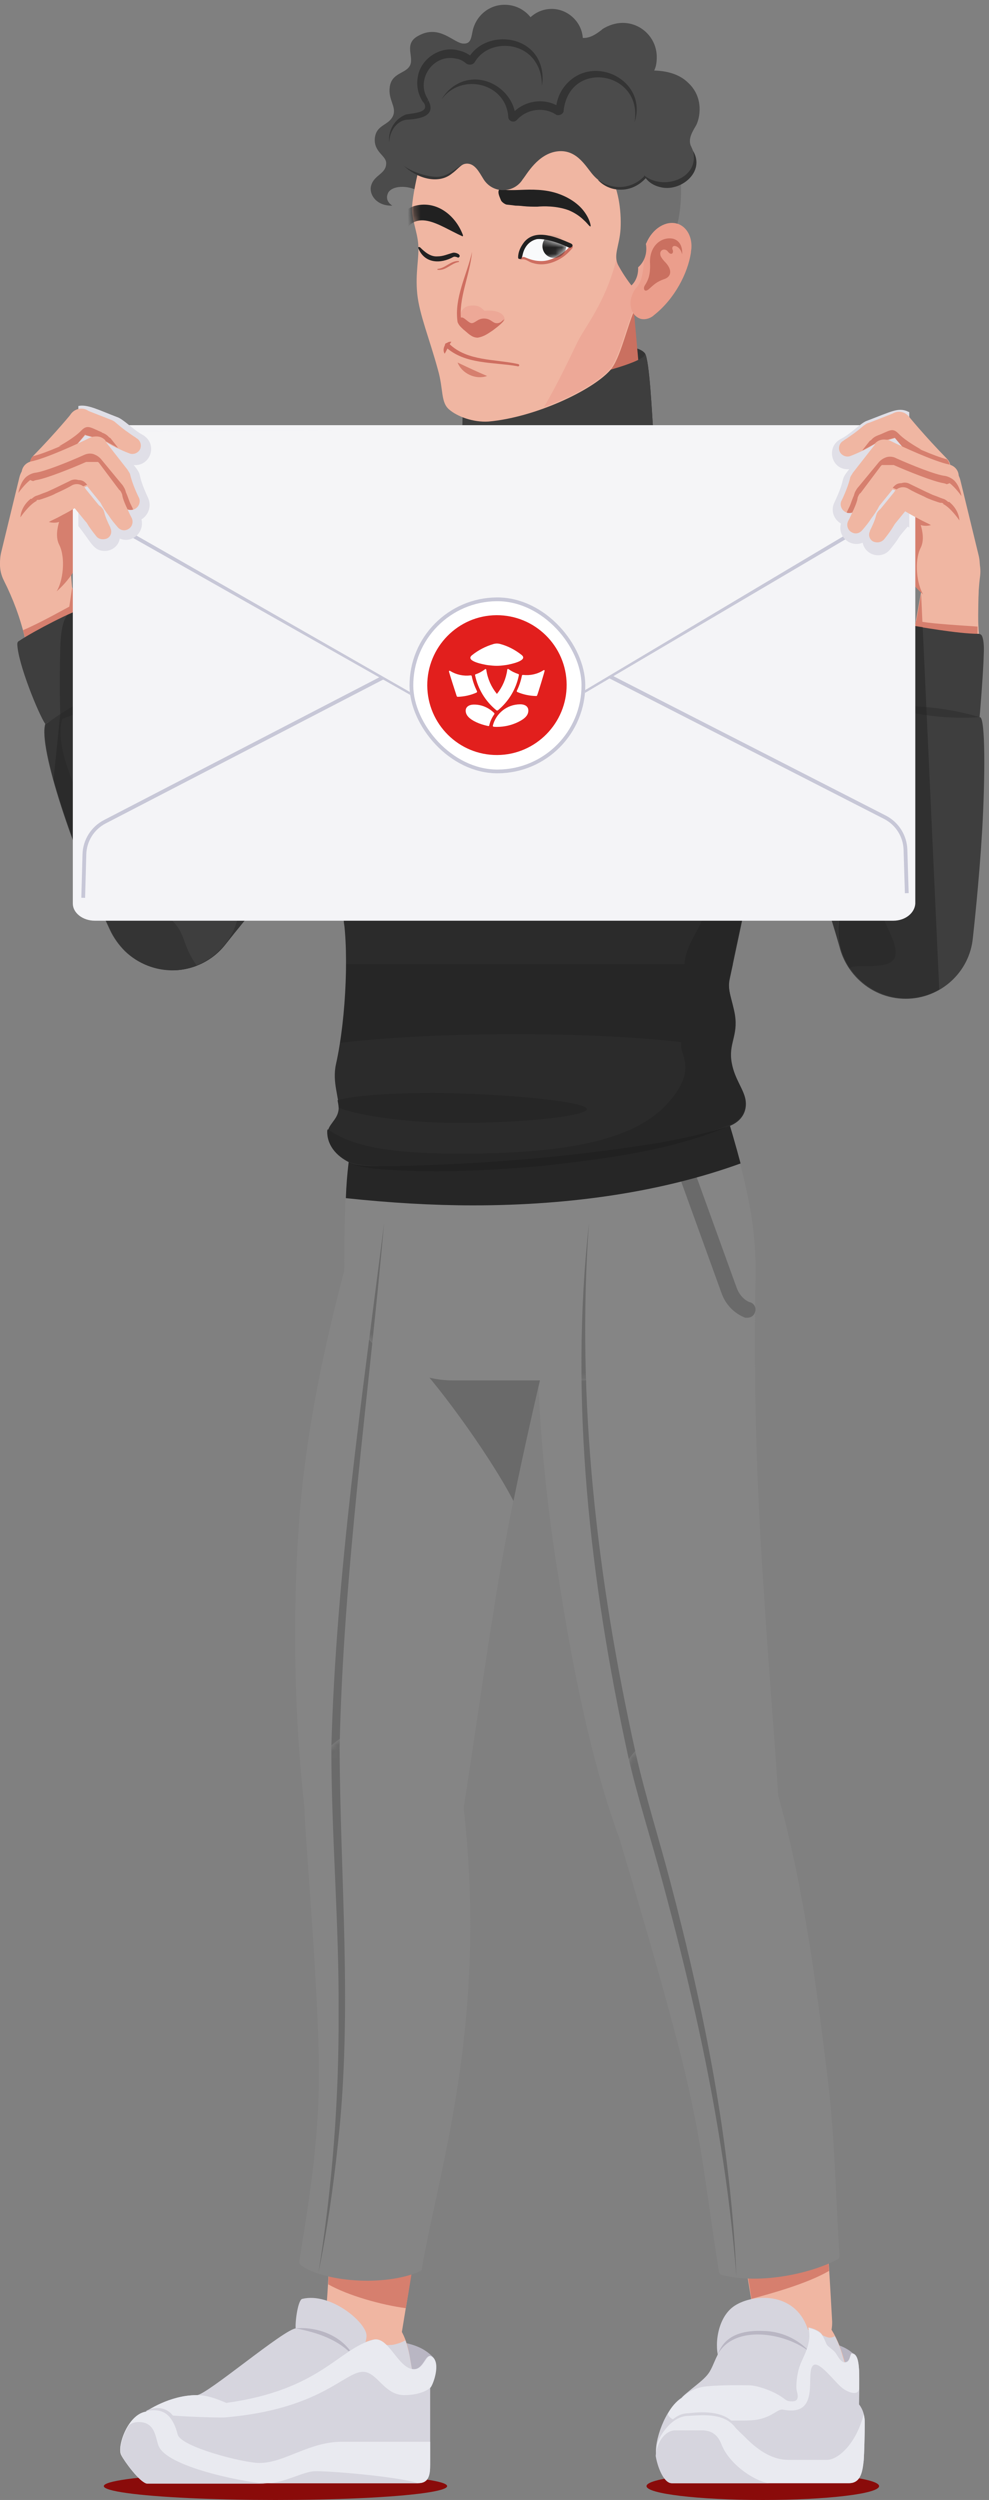 <svg width="154" height="389" viewBox="0 0 154 389" fill="none" xmlns="http://www.w3.org/2000/svg">
<rect x="0" y="0" width="154" height="389" fill="#808080" stroke="none"/>
<ellipse cx="42.895" cy="386.844" rx="26.731" ry="2.156" fill="#8A0B0A"/>
<ellipse cx="118.778" cy="386.844" rx="18.108" ry="2.156" fill="#8A0B0A"/>
<path d="M52.884 372.607C49.984 372.607 47.97 365.115 53.529 364.471C63.599 363.343 66.177 365.518 67.385 366.727C68.513 367.854 67.385 370.916 66.982 371.319C66.982 371.319 65.854 372.527 62.793 372.527C59.732 372.607 55.22 372.607 52.884 372.607Z" fill="#B9B6C3"/>
<path d="M62.471 363.504C64.727 350.051 66.66 336.436 67.949 322.66C69.238 308.884 69.721 294.947 69.56 281.172C69.48 275.774 65.049 271.424 59.651 271.424C54.254 271.504 49.903 275.935 49.903 281.333C49.903 281.655 49.904 281.977 49.984 282.219C51.354 295.431 52.079 308.643 52.159 321.935C52.24 335.228 51.595 348.6 50.628 362.054C50.387 365.357 52.884 368.177 56.187 368.418C59.329 368.66 61.987 366.485 62.471 363.504Z" fill="#F0B6A2"/>
<path d="M49.823 361.571C55.301 356.334 62.471 358.59 63.76 366.485C65.049 373.977 66.982 381.469 59.893 381.469C54.334 381.469 53.69 379.697 46.359 379.697C41.525 379.697 38.706 381.469 36.047 381.469C32.422 381.469 27.508 380.18 28.313 376.636C29.038 373.413 36.692 373.172 44.828 366.243C46.52 364.713 48.212 363.101 49.823 361.571Z" fill="#F0B6A2"/>
<path d="M28.313 376.635C29.038 373.413 36.691 373.171 44.828 366.243C46.036 365.196 47.164 364.149 48.292 363.021C50.145 361.49 54.012 362.537 55.382 363.826C56.59 364.954 59.49 364.954 61.021 364.874C61.746 364.793 62.793 364.39 63.115 364.149C63.357 364.874 63.599 365.679 63.76 366.485C65.049 373.977 66.982 381.469 59.893 381.469C54.334 381.469 53.69 379.697 46.359 379.697C41.525 379.697 38.706 381.469 36.047 381.469C32.422 381.469 27.508 380.18 28.313 376.635Z" fill="#D6D5DE"/>
<path d="M46.036 362.296C45.956 361.007 46.439 357.784 47.084 357.704C51.515 356.656 57.073 361.409 57.073 363.423C57.073 365.437 55.059 366.726 55.059 366.726L46.036 362.296Z" fill="#D6D5DE"/>
<path d="M37.739 374.783C34.597 374.944 30.489 373.897 30.65 372.688C32.18 372.688 44.345 362.296 46.117 362.296C48.534 362.296 53.368 363.746 55.14 366.646C50.548 371.56 41.122 374.702 37.739 374.783Z" fill="#D6D5DE"/>
<path d="M55.059 366.646C53.448 363.505 49.42 361.974 46.037 362.296C49.42 362.941 52.804 364.068 55.059 366.646Z" fill="#B9B6C3"/>
<path d="M65.129 386.383C60.94 386.383 23.802 386.383 22.835 386.383C21.869 386.383 19.371 382.999 18.888 382.033C18.163 380.744 19.935 375.749 22.674 375.266C22.674 375.266 26.299 372.688 30.569 372.688C32.1 372.688 33.469 373.171 35.161 373.896C49.823 371.882 52.643 365.437 58.04 364.068C60.457 363.423 61.907 368.66 64.404 368.66C66.016 368.66 66.257 366.001 67.224 366.726C68.594 367.693 67.385 370.996 66.982 371.479C66.982 371.479 66.982 381.952 66.982 383.483C66.982 385.013 66.821 386.383 65.129 386.383Z" fill="#D6D5DE"/>
<path d="M56.509 369.062C53.609 369.062 49.984 374.863 35.081 376.152C34.194 376.232 24.527 375.991 22.755 375.266C22.755 375.266 26.38 372.688 30.65 372.688C32.18 372.688 33.55 373.171 35.242 373.896C49.904 371.882 52.723 365.437 58.121 364.068C60.537 363.423 61.988 368.66 64.485 368.66C66.096 368.66 66.338 366.001 67.305 366.726C68.674 367.693 67.466 370.996 67.063 371.479C67.063 371.479 65.935 372.688 62.874 372.688C59.732 372.607 58.765 369.062 56.509 369.062Z" fill="#E9EAF0"/>
<path d="M65.129 386.384C60.94 386.384 23.802 386.384 22.835 386.384C21.869 386.384 19.371 383 18.888 382.033C18.163 380.744 19.855 375.75 22.674 375.266C25.494 374.702 26.783 375.186 27.669 378.811C28.152 380.744 37.9 383.242 40.397 383.242C44.345 383.242 48.05 379.939 53.287 379.939C56.67 379.939 60.94 379.939 66.982 379.939C66.982 379.939 66.982 381.953 66.982 383.483C66.982 385.014 66.821 386.384 65.129 386.384Z" fill="#E9EAF0"/>
<path d="M20.096 377.36C20.58 376.957 21.143 376.877 21.627 376.877C24.366 376.877 24.205 379.697 24.769 380.744C26.46 384.127 39.27 386.464 41.767 386.464C32.261 386.464 23.399 386.464 22.916 386.464C22.03 386.464 19.452 383.08 18.968 382.113C18.485 381.227 18.968 379.052 20.096 377.36Z" fill="#D6D5DE"/>
<path d="M65.129 386.383C62.954 386.383 51.917 386.383 41.686 386.383C44.184 386.383 47.325 384.53 49.017 384.53C50.79 384.449 61.343 385.255 65.129 386.383Z" fill="#D6D5DE"/>
<path d="M22.674 375.185C25.655 374.541 26.863 375.991 27.669 378.73C27.669 378.085 27.588 377.521 27.427 376.877C26.783 374.782 24.527 374.138 22.674 375.185Z" fill="#D6D5DE"/>
<path d="M118.621 372.608C115.721 372.608 113.707 365.116 119.266 364.471C129.336 363.344 131.914 365.277 133.122 366.485C134.089 367.372 133.122 370.916 132.719 371.4C132.719 371.4 131.592 372.608 128.53 372.608C125.469 372.608 120.958 372.608 118.621 372.608Z" fill="#B9B6C3"/>
<path d="M129.577 361.249C128.852 347.634 127.805 333.939 126.033 320.244C124.341 306.549 121.763 292.853 118.541 279.4C117.332 274.083 112.015 270.86 106.698 272.069C101.381 273.277 98.159 278.594 99.367 283.911C99.448 284.233 99.528 284.475 99.609 284.797C103.798 297.365 107.423 310.093 110.404 323.063C113.385 336.034 115.64 349.245 117.735 362.538C118.218 365.76 121.28 368.016 124.502 367.533C127.563 366.969 129.658 364.23 129.577 361.249Z" fill="#F0B6A2"/>
<path d="M105.168 376.071C107.021 373.977 113.385 371.157 117.413 363.343C118.621 361.007 120.635 358.912 123.777 358.912C126.758 358.912 129.578 361.087 131.269 366.565C132.075 369.063 132.558 372.124 132.881 374.944C133.283 378.408 131.028 381.55 127 381.55C124.744 381.55 123.616 381.227 122.649 380.986C121.844 380.744 121.038 380.744 120.233 381.066C119.185 381.469 117.896 381.55 116.849 381.55C114.916 381.55 113.385 381.55 110.082 381.55C109.921 381.55 109.438 381.55 109.276 381.55C105.007 381.469 102.751 378.73 105.168 376.071Z" fill="#F0B6A2"/>
<path d="M105.168 376.072C107.021 373.978 113.385 371.158 117.413 363.344C117.574 363.102 117.655 362.86 117.816 362.538C118.863 362.296 120.152 361.894 121.602 361.894C125.872 361.894 128.369 363.746 129.175 363.746C129.497 363.746 129.739 363.666 129.98 363.505C130.464 364.391 130.866 365.358 131.189 366.566C131.994 369.063 132.478 372.125 132.8 374.944C133.203 378.408 130.947 381.55 126.919 381.55C124.663 381.55 123.535 381.228 122.569 380.986C121.763 380.745 120.958 380.745 120.152 381.067C119.105 381.47 117.816 381.55 116.768 381.55C114.835 381.55 113.304 381.55 110.001 381.55C109.84 381.55 109.357 381.55 109.196 381.55C105.007 381.47 102.751 378.731 105.168 376.072Z" fill="#D6D5DE"/>
<path d="M112.015 367.13C111.21 365.438 111.532 360.604 114.432 358.752C117.332 356.899 123.697 356.576 125.711 362.216C126.758 365.116 125.549 367.13 125.549 367.13H112.015Z" fill="#D6D5DE"/>
<path d="M106.134 373.172C107.262 371.803 109.598 370.514 110.485 369.064C111.693 367.13 111.935 363.505 116.849 363.102C121.119 362.699 123.455 363.827 126.113 366.002V371.722C126.113 373.978 124.099 375.75 121.844 375.428L106.134 373.172Z" fill="#D6D5DE"/>
<path d="M126.113 366.002C124.26 363.907 121.521 362.699 118.702 362.699C116.688 362.618 114.271 362.94 112.821 364.552C112.338 365.116 112.015 365.68 111.774 366.324C114.432 361.571 122.488 363.021 126.113 366.002Z" fill="#B9B6C3"/>
<path d="M132.156 386.383C130.544 386.383 105.57 386.383 104.604 386.383C103.637 386.383 102.59 384.45 102.187 382.194C101.784 379.939 103.557 374.783 106.135 373.091C106.135 373.091 107.424 371.48 110.001 371.238C112.66 370.996 115.318 371.077 116.607 371.077C117.896 371.077 120.071 371.883 121.28 372.608C122.488 373.333 122.327 373.574 123.374 373.574C124.422 373.574 124.261 372.688 124.099 372.044C123.858 371.399 124.099 369.144 124.583 367.935C125.066 366.727 126.516 364.552 125.872 362.135C125.872 362.135 127.161 362.377 127.805 363.021C128.288 363.504 128.53 364.39 128.772 364.793C129.094 365.196 129.819 365.599 130.141 366.082C130.464 366.566 130.947 367.532 131.591 367.532C132.478 367.532 132.317 366.002 132.719 366.163C133.525 366.324 133.686 367.452 133.767 368.741C133.847 369.949 133.767 374.138 133.767 374.138C133.767 374.138 134.653 375.105 134.653 376.877C134.653 378.811 134.572 381.711 134.492 382.839C134.25 384.45 134.089 386.383 132.156 386.383Z" fill="#D6D5DE"/>
<path d="M106.134 373.172C106.134 373.172 107.423 371.561 110.001 371.319C112.66 371.077 115.318 371.158 116.607 371.158C117.896 371.158 120.071 371.964 121.28 372.689C122.488 373.414 122.327 373.655 123.374 373.655C124.422 373.655 124.261 372.769 124.099 372.125C123.858 371.48 124.099 369.225 124.583 368.016C124.985 366.808 126.516 364.633 125.872 362.216C125.872 362.216 127.161 362.457 127.805 363.102C128.288 363.585 128.53 364.471 128.772 364.874C129.094 365.277 129.819 365.68 130.141 366.163C130.464 366.647 130.947 367.613 131.591 367.613C132.478 367.613 132.317 366.083 132.719 366.244C133.525 366.405 133.686 367.533 133.767 368.822C133.767 369.386 133.767 370.513 133.767 371.561C133.767 372.93 131.914 372.286 130.947 371.4C129.9 370.513 127.563 367.372 126.677 368.016C125.227 368.983 128.047 376.153 121.924 374.944C121.119 374.783 120.394 375.992 118.057 376.475C116.768 376.717 115.077 376.636 113.224 376.636C108.39 376.636 105.732 376.636 105.732 376.636C104.362 376.636 103.879 375.669 104.04 375.508C104.604 374.461 105.329 373.655 106.134 373.172Z" fill="#E9EAF0"/>
<path d="M113.627 376.635C114.754 377.602 118.138 382.758 122.73 382.758C126.436 382.758 128.369 382.758 128.772 382.758C130.464 382.758 133.283 380.341 134.492 375.669C134.572 375.991 134.653 376.394 134.653 376.877C134.653 378.811 134.572 381.711 134.492 382.839C134.331 384.45 134.089 386.383 132.236 386.383H104.684C103.718 386.383 102.67 384.45 102.268 382.194C102.187 381.791 102.187 381.308 102.268 380.744C102.429 378.972 104.604 376.635 105.732 375.991C106.457 375.588 111.774 375.024 113.627 376.635Z" fill="#E9EAF0"/>
<path d="M105.087 378.166C106.215 378.166 107.907 378.166 109.276 378.166C110.565 378.166 111.693 378.649 112.338 380.341C113.707 383.805 118.138 386.383 119.91 386.383H104.523C103.557 386.383 102.509 384.45 102.106 382.194C102.106 382.113 102.106 382.114 102.106 382.033C102.429 379.294 104.04 378.166 105.087 378.166Z" fill="#D6D5DE"/>
<path d="M102.67 379.214C103.798 377.603 105.168 375.911 107.262 375.911C109.84 375.75 112.902 375.508 114.593 377.844C115.077 378.328 115.56 378.811 116.043 379.214C115.641 378.731 115.157 378.167 114.754 377.683C113.224 375.186 109.84 375.186 107.182 375.508C105.087 375.508 103.637 377.442 102.67 379.214Z" fill="#D6D5DE"/>
<path d="M147.22 83.316C150.362 83.075 153.02 86.136 152.618 89.6C152.215 92.742 152.215 96.045 152.457 99.186L152.537 100.637C152.698 102.973 151.168 105.067 149.073 105.229C146.979 105.39 145.045 103.617 144.884 101.281L144.803 99.831C144.562 96.609 143.917 93.467 143.031 90.406C141.984 87.022 144.078 83.558 147.22 83.316Z" fill="#F0B6A2"/>
<path d="M4.226 82.511C0.762 83.316 -1.011 87.183 0.601 90.325C2.051 93.225 3.178 96.206 3.903 99.348L4.226 100.717C4.79 102.973 7.126 104.423 9.382 103.859C11.637 103.295 13.088 100.959 12.524 98.703L12.201 97.334C11.476 94.192 11.073 90.969 10.993 87.747C10.993 84.283 7.69 81.705 4.226 82.511Z" fill="#F0B6A2"/>
<path d="M71.977 69.702C71.977 64.868 72.138 62.048 72.38 60.437C72.621 58.745 77.455 55.443 88.894 54.154C97.514 53.187 99.77 54.154 100.415 54.959C101.14 55.845 101.543 64.787 101.704 66.802C101.865 68.816 93.003 73.246 83.819 73.246C74.716 73.327 71.977 71.152 71.977 69.702Z" fill="#343434"/>
<path d="M114.674 90.245C116.929 84.928 123.052 82.431 128.369 84.686C133.686 86.942 136.183 93.064 133.928 98.382C131.672 103.698 125.549 106.196 120.233 103.94C114.835 101.684 112.418 95.562 114.674 90.245Z" fill="#F0B6A2"/>
<path d="M43.378 90.245C45.634 84.928 51.756 82.431 57.073 84.686C62.39 86.942 64.888 93.064 62.632 98.382C60.376 103.698 54.254 106.196 48.937 103.94C43.62 101.684 41.122 95.562 43.378 90.245Z" fill="#F0B6A2"/>
<path d="M79.066 71.877C81.322 66.56 87.444 64.062 92.761 66.318C98.078 68.574 100.576 74.696 98.32 80.013C96.064 85.33 89.942 87.828 84.625 85.572C79.308 83.316 76.811 77.194 79.066 71.877Z" fill="#F0B6A2"/>
<path d="M70.446 212.535C78.588 212.535 85.189 205.898 85.189 197.712C85.189 189.525 78.588 182.889 70.446 182.889C62.304 182.889 55.704 189.525 55.704 197.712C55.704 205.898 62.304 212.535 70.446 212.535Z" fill="#F0B6A2"/>
<path d="M101.14 212.535C109.282 212.535 115.882 205.898 115.882 197.712C115.882 189.525 109.282 182.889 101.14 182.889C92.998 182.889 86.397 189.525 86.397 197.712C86.397 205.898 92.998 212.535 101.14 212.535Z" fill="#F0B6A2"/>
<path d="M42.572 94.353C42.572 89.358 46.036 85.169 50.628 84.041C50.709 84.041 50.709 84.041 50.79 84.041C52.079 83.719 53.368 83.316 54.576 82.752C57.959 81.222 60.859 80.497 65.935 77.194C71.655 73.488 81 68.332 89.136 68.332C97.756 68.332 107.262 73.891 112.499 77.435C116.204 79.933 118.38 80.738 120.877 82.108C122.488 82.994 124.341 83.638 126.113 84.041C130.947 85.088 134.572 89.358 134.572 94.514C134.572 99.106 131.672 103.053 127.563 104.504C125.066 105.39 123.133 107.323 122.166 109.74C121.28 111.915 119.185 118.682 108.068 145.911C104.282 155.256 106.779 165.81 111.693 174.591C113.868 178.458 115.963 183.372 115.963 187.803V197.873C115.963 206.009 109.357 212.696 101.14 212.696H69.963C61.987 212.696 55.462 206.251 55.462 198.195C55.462 192.717 55.462 187.319 55.462 185.628C55.462 182.405 55.784 179.263 56.509 176.122C60.86 157.029 55.784 141.32 55.623 140.111C52.643 132.619 51.273 123.194 51.273 112.962C51.273 109.015 49.501 105.309 46.359 102.973C44.184 100.798 42.572 97.817 42.572 94.353Z" fill="#F0B6A2"/>
<path d="M48.695 99.347C50.387 95.722 54.093 93.386 58.121 93.386H112.015C114.674 93.386 117.091 94.675 118.541 96.93C119.991 99.106 120.233 101.925 119.266 104.342C118.299 106.517 116.93 108.531 114.996 110.142L105.409 118.359C101.784 121.501 97.112 123.193 92.278 123.193H84.383C81.08 123.193 77.939 122.065 75.361 119.89C73.991 118.762 71.977 118.762 70.527 119.89C68.11 121.985 64.968 123.112 61.746 123.112H54.334C52.481 123.112 50.87 121.823 50.467 119.971L47.728 107.484C47.164 104.825 47.487 101.925 48.695 99.347Z" fill="#F0B6A2"/>
<path d="M98.401 44.969L101.059 74.776C101.704 81.624 96.628 87.666 89.781 88.311C82.933 88.955 76.891 83.88 76.247 77.032C76.166 76.549 76.166 76.065 76.166 75.582L76.972 45.694C77.133 39.813 82.047 35.141 87.928 35.302C93.487 35.383 97.917 39.652 98.401 44.969Z" fill="#CA7060"/>
<path d="M97.917 122.871C97.353 122.871 96.87 122.871 96.306 122.791C99.69 122.146 102.832 120.616 105.49 118.36L115.077 110.143C115.963 109.418 116.688 108.612 117.332 107.726C118.218 106.598 119.588 105.873 121.038 105.873C122.247 105.873 123.455 105.954 124.502 106.518C123.616 107.404 122.891 108.451 122.408 109.659C121.924 110.868 121.038 113.446 118.621 119.971C118.46 119.165 118.057 118.36 117.493 117.796C116.124 116.426 113.627 117.715 112.177 118.36C110.001 119.407 108.149 120.938 105.973 121.985C104.684 122.63 103.798 122.871 102.348 122.871C101.14 122.871 99.851 122.871 98.642 122.871C98.401 122.871 98.159 122.871 97.917 122.871Z" fill="#D67F6E"/>
<path d="M118.702 280.044C118.299 273.036 117.735 266.107 117.252 259.26C117.01 255.796 116.769 252.412 116.607 249.029C116.366 245.645 116.205 242.262 116.044 238.798C115.721 232.031 115.641 225.264 115.641 218.577C115.641 211.891 115.802 205.123 115.963 198.356C116.124 190.22 109.679 183.533 101.543 183.372C93.648 183.211 87.042 189.414 86.558 197.229C86.156 204.56 86.236 212.052 86.639 219.463C87.042 226.875 87.928 234.286 89.056 241.537C89.62 245.162 90.264 248.787 90.989 252.412C91.714 256.037 92.52 259.582 93.406 263.127C95.178 270.216 97.192 277.225 99.609 283.992C101.381 289.148 107.101 291.887 112.257 290.034C116.366 288.503 118.944 284.395 118.702 280.044Z" fill="#F0B6A2"/>
<path d="M83.98 197.068C84.544 187.964 92.037 180.875 101.14 180.875H101.462C106.054 180.956 110.324 182.808 113.546 186.111C116.768 189.414 117.735 193.765 117.655 198.437C117.332 214.952 117.735 230.581 119.024 248.868C119.346 254.99 120.716 271.666 121.199 279.803V279.964C121.199 280.286 121.199 280.689 121.199 281.011V281.092C121.199 288.181 115.479 293.901 108.39 293.901C103.879 293.901 99.931 291.565 97.595 288.02C96.951 287.053 96.387 285.925 95.984 284.798C91.07 270.78 88.411 254.91 86.397 241.859C84.222 227.117 83.094 211.73 83.98 197.068Z" fill="#858585"/>
<mask id="mask0_281_424683" style="mask-type:luminance" maskUnits="userSpaceOnUse" x="83" y="180" width="39" height="114">
<path d="M83.98 197.068C84.544 187.964 92.037 180.875 101.14 180.875H101.462C106.054 180.956 110.324 182.808 113.546 186.111C116.768 189.414 117.735 193.765 117.655 198.437C117.332 214.952 117.735 230.581 119.024 248.868C119.346 254.99 120.716 271.666 121.199 279.803V279.964C121.199 280.286 121.199 280.689 121.199 281.011V281.092C121.199 288.181 115.479 293.901 108.39 293.901C103.879 293.901 99.931 291.565 97.595 288.02C96.951 287.053 96.387 285.925 95.984 284.798C91.07 270.78 88.411 254.91 86.397 241.859C84.222 227.117 83.094 211.73 83.98 197.068Z" fill="white"/>
</mask>
<g mask="url(#mask0_281_424683)">
<path d="M91.714 190.301C88.653 217.933 91.875 245.968 97.756 273.036C99.287 279.803 101.462 286.409 103.234 293.096C106.859 306.469 110.001 319.922 112.177 333.617C113.304 340.465 114.11 347.313 114.674 354.241C113.788 333.456 109.679 312.913 104.362 292.773C102.59 286.006 100.495 279.481 98.965 272.714C93.003 245.807 89.7 217.933 91.714 190.301Z" fill="#6A6A6A"/>
</g>
<path d="M69.641 281.897C70.769 274.969 71.735 268.041 72.702 261.274C73.266 257.89 73.669 254.507 74.313 251.123C74.797 247.74 75.441 244.356 76.005 241.053C77.213 234.367 78.583 227.761 80.033 221.235C81.483 214.71 83.094 208.184 84.705 201.579C86.639 193.684 81.805 185.708 73.83 183.775C66.096 181.922 58.362 186.514 56.187 194.086C54.173 201.176 52.642 208.426 51.434 215.757C50.226 223.088 49.42 230.5 48.937 237.831C48.695 241.536 48.534 245.162 48.453 248.867C48.373 252.573 48.373 256.198 48.453 259.824C48.614 267.155 49.098 274.405 49.903 281.575C50.548 287.053 55.462 290.92 60.94 290.275C65.532 289.631 68.916 286.167 69.641 281.897Z" fill="#F0B6A2"/>
<path d="M73.91 183.694C81.805 185.628 86.639 193.603 84.705 201.498C83.094 208.104 81.483 214.549 80.033 221.155C79.872 222.041 79.63 222.927 79.469 223.813C78.744 223.33 78.1 222.846 77.374 222.283C71.413 217.852 65.613 213.179 60.215 208.104C56.751 204.882 55.22 200.37 55.623 195.939C55.784 195.214 55.945 194.57 56.187 193.845C58.362 186.433 66.177 181.841 73.91 183.694Z" fill="#D67F6E"/>
<path d="M46.52 237.589C47.487 222.927 50.79 207.62 54.818 193.281C56.912 185.95 62.793 180.794 70.446 180.794C71.816 180.794 73.185 180.955 74.474 181.277C83.739 183.533 89.378 192.878 87.122 202.142C84.383 213.421 79.711 231.869 76.73 251.526C75.763 257.246 73.185 275.21 72.057 282.219V282.38C71.977 283.025 71.816 283.669 71.574 284.314C70.124 289.47 65.371 293.175 59.732 293.175C53.287 293.175 47.97 288.181 47.487 281.897C45.795 267.477 45.553 251.445 46.52 237.589Z" fill="#858585"/>
<mask id="mask1_281_424683" style="mask-type:luminance" maskUnits="userSpaceOnUse" x="45" y="180" width="43" height="114">
<path d="M46.52 237.589C47.487 222.927 50.79 207.62 54.818 193.281C56.912 185.95 62.793 180.794 70.446 180.794C71.816 180.794 73.185 180.955 74.474 181.277C83.739 183.533 89.378 192.878 87.122 202.142C84.383 213.421 79.711 231.869 76.73 251.526C75.763 257.246 73.185 275.21 72.057 282.219V282.38C71.977 283.025 71.816 283.669 71.574 284.314C70.124 289.47 65.371 293.175 59.732 293.175C53.287 293.175 47.97 288.181 47.487 281.897C45.795 267.477 45.553 251.445 46.52 237.589Z" fill="white"/>
</mask>
<g mask="url(#mask1_281_424683)">
<path d="M59.812 190.3C56.429 217.126 52.32 244.92 51.595 271.907C51.595 285.602 52.804 299.217 52.723 312.912C52.804 326.527 51.756 340.222 49.581 353.676C50.951 346.989 51.917 340.222 52.642 333.375C54.898 312.912 52.965 292.369 52.884 271.907C53.448 244.678 57.395 217.529 59.812 190.3Z" fill="#6A6A6A"/>
</g>
<path d="M79.952 233.561C76.085 226.069 67.063 213.905 63.84 211.085H84.947C83.416 217.53 81.644 225.264 79.952 233.561Z" fill="#6A6A6A"/>
<path d="M63.196 359.155C59.49 358.672 54.254 357.222 51.112 355.449C51.192 353.435 51.353 351.502 51.434 349.568H64.727C64.243 352.791 63.76 355.933 63.196 359.155Z" fill="#D67F6E"/>
<path d="M49.662 321.936C49.581 309.046 47.487 285.764 47.406 281.333C47.406 281.172 47.406 281.092 47.406 281.011C47.406 280.931 47.406 280.85 47.406 280.85C47.406 274.083 52.884 268.524 59.732 268.524C66.015 268.524 71.252 273.277 71.977 279.4C76.246 314.041 68.432 337.081 65.693 352.952C65.693 353.193 65.532 353.354 65.371 353.435C59.812 355.852 50.387 355.046 46.842 352.468C46.681 352.307 46.6 352.065 46.6 351.904C47.889 343.687 49.742 333.456 49.662 321.936Z" fill="#858585"/>
<mask id="mask2_281_424683" style="mask-type:luminance" maskUnits="userSpaceOnUse" x="46" y="268" width="28" height="87">
<path d="M49.662 321.936C49.581 309.046 47.487 285.764 47.406 281.333C47.406 281.172 47.406 281.092 47.406 281.011C47.406 280.931 47.406 280.85 47.406 280.85C47.406 274.083 52.884 268.524 59.732 268.524C66.015 268.524 71.252 273.277 71.977 279.4C76.246 314.041 68.432 337.081 65.693 352.952C65.693 353.193 65.532 353.354 65.371 353.435C59.812 355.852 50.387 355.046 46.842 352.468C46.681 352.307 46.6 352.065 46.6 351.904C47.889 343.687 49.742 333.456 49.662 321.936Z" fill="white"/>
</mask>
<g mask="url(#mask2_281_424683)">
<path d="M59.812 190.301C56.429 217.127 52.32 244.921 51.595 271.908C51.595 285.603 52.804 299.218 52.723 312.913C52.804 326.528 51.756 340.223 49.581 353.677C50.951 346.99 51.917 340.223 52.642 333.376C54.898 312.913 52.965 292.37 52.884 271.908C53.448 244.679 57.396 217.53 59.812 190.301Z" fill="#6A6A6A"/>
</g>
<path d="M129.094 353.354C125.63 355.368 119.991 356.898 117.01 357.704C116.607 354.965 116.124 352.306 115.641 349.567H128.852C128.933 350.776 129.014 352.065 129.094 353.354Z" fill="#D67F6E"/>
<path d="M95.581 281.091C95.581 274.002 101.301 268.282 108.39 268.282C114.432 268.282 119.427 272.471 120.796 278.03C124.824 291.967 126.838 306.951 128.45 319.921C129.98 331.844 129.819 335.308 130.705 351.018C130.705 351.259 130.625 351.501 130.383 351.581C126.435 353.676 118.621 355.529 112.418 353.998C112.176 353.918 112.015 353.757 111.935 353.434C109.598 338.37 109.437 334.503 106.859 323.305C103.959 310.737 95.903 284.314 95.823 283.991C95.581 283.105 95.5 282.219 95.581 281.333C95.581 281.252 95.581 281.172 95.581 281.091Z" fill="#858585"/>
<mask id="mask3_281_424683" style="mask-type:luminance" maskUnits="userSpaceOnUse" x="95" y="268" width="36" height="87">
<path d="M95.581 281.091C95.581 274.002 101.301 268.282 108.39 268.282C114.432 268.282 119.427 272.471 120.796 278.03C124.824 291.967 126.838 306.951 128.45 319.921C129.98 331.844 129.819 335.308 130.705 351.018C130.705 351.259 130.625 351.501 130.383 351.581C126.435 353.676 118.621 355.529 112.418 353.998C112.176 353.918 112.015 353.757 111.935 353.434C109.598 338.37 109.437 334.503 106.859 323.305C103.959 310.737 95.903 284.314 95.823 283.991C95.581 283.105 95.5 282.219 95.581 281.333C95.581 281.252 95.581 281.172 95.581 281.091Z" fill="white"/>
</mask>
<g mask="url(#mask3_281_424683)">
<path d="M91.714 190.3C88.653 217.932 91.875 245.967 97.756 273.035C99.287 279.802 101.462 286.408 103.234 293.095C106.859 306.468 110.001 319.921 112.177 333.616C113.304 340.464 114.11 347.312 114.674 354.24C113.788 333.455 109.679 312.912 104.362 292.772C102.59 286.005 100.495 279.48 98.965 272.713C93.003 245.806 89.7 217.932 91.714 190.3Z" fill="#6A6A6A"/>
</g>
<path d="M56.187 171.368H112.015C112.257 171.368 112.499 171.529 112.579 171.852C115.882 182.727 117.655 189.414 117.655 197.631C117.655 205.928 110.485 214.79 101.623 214.79H70.446C61.746 214.79 53.609 207.217 53.609 197.953C53.609 181.519 54.254 181.519 55.543 171.932C55.623 171.61 55.865 171.368 56.187 171.368Z" fill="#858585"/>
<path d="M116.366 205.043C116.93 205.043 117.413 204.721 117.574 204.157C117.816 203.512 117.413 202.787 116.768 202.626C116.688 202.626 115.318 202.143 114.674 200.29L106.86 178.7C106.618 178.055 105.893 177.733 105.248 177.975C104.604 178.216 104.282 178.941 104.523 179.586L112.338 201.176C113.385 204.157 115.882 204.962 116.044 205.043C116.124 205.043 116.285 205.043 116.366 205.043Z" fill="#6A6A6A"/>
<mask id="mask4_281_424683" style="mask-type:luminance" maskUnits="userSpaceOnUse" x="53" y="171" width="65" height="44">
<path d="M56.187 171.368H112.015C112.257 171.368 112.499 171.529 112.579 171.852C115.882 182.727 117.655 189.414 117.655 197.631C117.655 205.928 110.485 214.79 101.623 214.79H70.446C61.746 214.79 53.609 207.217 53.609 197.953C53.609 181.519 54.254 181.519 55.543 171.932C55.623 171.61 55.865 171.368 56.187 171.368Z" fill="white"/>
</mask>
<g mask="url(#mask4_281_424683)">
<path d="M59.812 190.3C56.429 217.126 52.32 244.92 51.595 271.907C51.595 285.602 52.804 299.217 52.723 312.912C52.804 326.527 51.757 340.222 49.581 353.676C50.951 346.989 51.917 340.222 52.642 333.375C54.898 312.912 52.965 292.369 52.884 271.907C53.448 244.678 57.396 217.529 59.812 190.3Z" fill="#6A6A6A"/>
</g>
<mask id="mask5_281_424683" style="mask-type:luminance" maskUnits="userSpaceOnUse" x="53" y="171" width="65" height="44">
<path d="M56.187 171.368H112.015C112.257 171.368 112.499 171.529 112.579 171.852C115.882 182.727 117.655 189.414 117.655 197.631C117.655 205.928 110.485 214.79 101.623 214.79H70.446C61.746 214.79 53.609 207.217 53.609 197.953C53.609 181.519 54.254 181.519 55.543 171.932C55.623 171.61 55.865 171.368 56.187 171.368Z" fill="white"/>
</mask>
<g mask="url(#mask5_281_424683)">
<path d="M91.714 190.3C88.653 217.932 91.875 245.967 97.756 273.035C99.287 279.802 101.462 286.408 103.234 293.095C106.86 306.468 110.001 319.921 112.177 333.616C113.304 340.464 114.11 347.312 114.674 354.24C113.788 333.455 109.679 312.912 104.362 292.772C102.59 286.005 100.495 279.48 98.965 272.713C93.003 245.806 89.7 217.932 91.714 190.3Z" fill="#6A6A6A"/>
</g>
<path d="M32.905 145.187C38.625 138.018 43.781 130.445 48.695 122.711C53.529 114.977 58.04 107.083 62.31 99.107C65.049 94.032 63.115 87.668 58.04 84.928C52.965 82.189 46.6 84.123 43.861 89.198C43.7 89.44 43.62 89.681 43.459 89.923C39.995 97.899 36.45 105.874 32.583 113.527C28.797 121.261 24.608 128.753 20.096 136.084C17.84 139.79 18.968 144.543 22.674 146.799C26.138 149.135 30.488 148.249 32.905 145.187Z" fill="#F0B6A2"/>
<path d="M17.84 134.875C21.627 128.511 28.152 114.735 31.777 107.324C34.194 102.41 40.317 91.293 42.331 87.587C42.331 87.587 48.373 78.081 59.571 84.767C72.38 92.34 64.324 107.243 61.343 112.56C55.945 122.389 41.767 138.501 35.161 146.879C32.502 150.262 27.991 151.874 23.641 150.424C18.082 148.651 15.021 142.69 16.793 137.212C17.035 136.406 17.438 135.601 17.84 134.875Z" fill="#3E3E3E"/>
<path d="M28.394 146.798C29.2 143.173 28.474 140.595 29.763 138.098C31.052 135.681 32.986 135.52 35.242 129.881C36.933 125.611 40.317 114.01 43.217 109.741C45.795 105.954 54.818 105.793 63.599 108.21C62.793 109.982 61.987 111.432 61.343 112.56C55.945 122.389 41.767 138.501 35.161 146.879C33.147 149.537 29.924 151.068 26.541 150.987C27.427 149.457 28.152 148.087 28.394 146.798Z" fill="#343434"/>
<path d="M1.89 92.339C4.467 100.959 7.045 109.498 9.946 118.118C11.396 122.388 12.846 126.657 14.538 130.927C16.149 135.197 17.841 139.386 19.693 143.494C21.466 147.442 26.058 149.214 30.005 147.442C33.953 145.67 35.725 141.078 33.953 137.13C33.872 136.969 33.791 136.808 33.791 136.727L27.75 124.966C25.735 121.018 23.721 117.151 21.788 113.123L10.107 89.116C9.06 86.941 6.401 86.055 4.226 87.102C2.212 88.069 1.245 90.325 1.89 92.339Z" fill="#F0B6A2"/>
<path d="M4.951 102.651C4.306 100.556 4.145 100.153 3.581 98.059C6.24 96.931 10.107 94.756 12.201 93.628L14.779 98.945L4.951 102.651Z" fill="#D67F6E"/>
<path d="M12.685 94.756L11.235 91.453L10.59 95.723C11.396 95.32 12.121 94.998 12.685 94.756Z" fill="#D67F6E"/>
<path d="M14.054 94.756C15.827 97.254 18.968 104.423 19.694 106.276L7.046 112.641C5.998 111.11 2.776 103.215 2.695 100.234C2.695 99.993 2.776 99.832 2.937 99.751C5.354 98.14 11.315 95.079 13.329 94.515C13.652 94.434 13.974 94.595 14.054 94.756Z" fill="#3E3E3E"/>
<path d="M21.707 109.015C22.674 110.949 31.375 127.705 35.483 134.472C38.222 138.5 37.9 144.059 34.355 147.684C30.327 151.873 23.641 152.035 19.452 148.007C18.485 147.04 17.679 145.912 17.116 144.704C11.396 132.458 5.918 116.266 7.045 112.641L19.693 106.276C20.418 106.276 20.741 107.082 21.707 109.015Z" fill="#3E3E3E"/>
<path d="M10.832 120.374C12.846 125.932 16.471 136.002 20.418 139.064C23.319 141.4 25.977 141.883 27.588 144.139C28.877 145.911 28.636 147.442 30.65 150.262C26.944 151.712 22.594 150.987 19.532 148.006C18.566 147.039 17.76 145.911 17.196 144.703C11.476 132.458 5.998 116.265 7.126 112.64L9.946 111.271C9.14 112.801 9.14 115.862 10.832 120.374Z" fill="#343434"/>
<path d="M7.126 112.721C11.718 111.351 15.907 109.257 19.774 106.356C15.182 107.645 10.912 109.821 7.126 112.721Z" fill="#343434"/>
<g opacity="0.5">
<path d="M13.41 94.514C13.168 94.594 12.926 94.675 12.685 94.755C12.121 94.997 11.396 95.319 10.59 95.641C10.59 95.641 9.462 96.205 9.382 101.039C9.221 106.839 9.382 111.109 9.382 111.109L8.334 121.34C9.946 127.06 12.685 134.552 15.665 141.319L16.229 141.722V98.38C15.504 96.93 14.779 95.561 14.135 94.755C13.974 94.594 13.651 94.433 13.41 94.514Z" fill="#212121"/>
</g>
<path d="M4.79 82.914L8.254 76.549C8.979 75.26 10.509 74.777 11.798 75.502C12.765 75.986 13.248 76.952 13.168 77.999L12.765 85.25C12.604 87.586 10.59 89.359 8.254 89.197C5.918 89.036 4.145 87.022 4.306 84.686C4.387 84.041 4.548 83.397 4.79 82.914Z" fill="#D67F6E"/>
<path d="M8.093 76.791L9.704 67.124C9.865 66.077 10.832 65.352 11.879 65.594C12.846 65.755 13.49 66.56 13.49 67.527L13.248 77.355C13.248 78.805 12.04 79.933 10.59 79.853C9.14 79.853 8.012 78.644 8.093 77.194C8.012 77.033 8.093 76.953 8.093 76.791Z" fill="#D67F6E"/>
<path d="M12.685 85.975C13.41 81.706 13.329 78.644 13.329 75.502C13.329 73.569 11.879 71.958 9.946 71.877L6.643 71.635C4.951 71.474 3.42 72.602 3.017 74.294L0.198 85.895C-0.447 88.472 0.52 91.856 3.742 93.709C6.562 95.24 11.96 89.842 12.685 85.975Z" fill="#F0B6A2"/>
<path d="M11.154 78.242L13.248 78.645C13.248 77.517 13.329 76.469 13.329 75.583C13.329 74.778 13.007 73.972 12.524 73.328L11.396 73.247L11.154 78.242Z" fill="#D67F6E"/>
<path d="M11.315 78.402L10.107 79.047C10.107 79.047 8.093 82.591 9.221 84.767C10.268 86.861 9.784 90.486 8.818 92.017C10.671 90.406 12.362 87.989 12.685 85.975C13.249 82.753 13.329 80.175 13.329 77.758L11.315 78.402Z" fill="#D67F6E"/>
<path d="M9.945 79.208C9.945 79.208 8.334 80.9 7.609 81.222C7.609 81.222 8.818 81.625 9.865 80.9L9.945 79.208Z" fill="#D67F6E"/>
<path d="M73.669 187.56C67.305 187.56 60.618 187.157 53.851 186.432C54.012 182.163 54.415 179.907 54.898 176.524C76.73 178.94 97.031 177.168 112.338 171.448C112.499 171.529 112.579 171.69 112.66 171.851C113.707 175.235 114.593 178.296 115.318 181.035C103.315 185.385 89.136 187.56 73.669 187.56Z" fill="#262626"/>
<path d="M113.627 152.356C113.224 154.128 114.029 155.578 114.432 157.834C114.996 161.217 113.385 162.345 113.949 165.406C114.432 168.065 115.963 169.676 116.124 171.368C116.285 172.818 115.641 174.429 113.546 175.235C97.595 181.518 58.846 182.727 54.737 181.035C53.448 180.471 51.031 179.021 51.031 176.282C51.031 174.993 52.562 174.268 52.723 172.657C52.884 170.884 51.676 168.468 52.32 165.567C53.931 158.398 54.415 146.716 53.206 141.399C51.354 133.424 46.681 132.86 46.681 114.895C46.681 111.753 47.648 106.678 45.15 104.745C41.928 102.247 39.753 96.447 40.397 92.419C41.525 85.571 46.923 83.638 50.709 81.785C52.965 80.657 61.021 76.146 64.485 73.89C66.016 72.923 69.319 70.265 72.702 68.895C82.933 64.626 97.514 65.351 101.623 66.881C105.57 68.331 109.84 71.151 114.271 73.971C116.849 75.582 123.455 78.804 127.563 80.818C133.847 83.799 136.989 88.23 136.989 94.433C136.989 97.172 136.103 99.75 134.653 101.925C133.686 103.294 125.63 113.848 121.28 122.065C118.863 127.06 115.802 142.044 113.627 152.356Z" fill="#2B2B2B"/>
<path d="M73.588 179.504C90.586 179.343 99.367 176.685 103.879 171.77C108.39 166.856 106.215 164.52 106.054 162.828C105.973 161.136 107.101 158.8 107.665 156.706C108.229 154.611 106.376 152.517 106.618 149.616C106.94 146.716 109.276 144.219 109.84 141.721C110.404 139.305 105.651 137.371 100.898 136.324C96.064 135.277 92.681 134.149 92.761 133.263C92.842 132.457 105.973 130.604 111.774 124.079C113.546 122.065 120.635 108.128 120.635 108.128C119.83 114.251 119.507 115.298 122.166 120.534C121.924 121.018 121.683 121.42 121.441 121.904C118.782 126.898 115.721 141.883 113.546 152.194C113.143 153.967 113.949 155.417 114.352 157.672C114.915 161.056 113.304 162.184 113.868 165.245C114.351 167.904 115.882 169.515 116.043 171.207C116.205 172.657 115.56 174.268 113.465 175.073C97.514 181.357 58.765 182.566 54.656 180.874C53.367 180.31 50.951 178.86 50.951 176.121C50.951 175.96 50.951 175.879 51.031 175.718C54.254 177.893 58.846 179.665 73.588 179.504Z" fill="#262626"/>
<path d="M114.11 150.02H53.931C53.931 154.048 53.609 158.478 52.965 162.265C70.849 160.17 101.059 160.492 113.788 163.392C113.949 161.54 114.754 160.251 114.352 157.753C114.029 155.498 113.224 154.048 113.546 152.275C113.707 151.631 113.949 150.825 114.11 150.02Z" fill="#262626"/>
<path d="M52.562 171.207C54.737 170.482 61.423 169.999 68.835 170.079C79.469 170.24 91.392 171.449 91.392 172.576C91.392 173.785 78.986 174.993 68.191 174.671C61.182 174.429 54.898 173.301 52.723 172.335C52.723 172.012 52.642 171.61 52.562 171.207Z" fill="#262626"/>
<path d="M53.609 144.139C53.529 143.092 53.368 142.206 53.206 141.4C51.837 135.519 48.937 133.666 47.567 125.933C49.742 129.8 54.093 132.539 57.557 133.747C59.571 134.472 55.462 135.6 54.173 138.178C53.609 139.225 53.609 141.884 53.609 144.139Z" fill="#343434"/>
<path d="M72.38 60.517C72.46 63.014 100.979 57.214 100.415 55.039C101.14 55.925 101.543 64.867 101.704 66.881C101.865 68.895 93.003 73.326 83.819 73.326C74.635 73.326 71.896 71.151 71.896 69.701C71.977 64.867 72.219 62.048 72.38 60.517Z" fill="#3E3E3E"/>
<path d="M113.465 175.235C110.323 176.283 105.893 177.249 102.67 177.813C89.297 179.988 75.683 181.116 62.068 181.438C59.571 181.438 57.073 181.6 54.656 181.116C55.865 181.519 57.073 181.68 58.282 181.841C66.982 182.647 75.683 182.164 84.303 181.438C94.212 180.311 104.281 179.102 113.465 175.235Z" fill="#212121"/>
<path d="M101.784 66.882C101.462 68.171 99.851 68.735 98.803 69.379C93.889 71.635 88.492 72.763 83.094 72.763C79.791 72.682 76.246 72.763 73.185 71.232C72.621 70.91 72.057 70.427 71.977 69.782C71.977 70.507 72.46 71.151 73.024 71.554C80.194 75.824 92.117 74.213 99.045 69.943C100.092 69.138 101.623 68.332 101.784 66.882Z" fill="#212121"/>
<path d="M118.863 111.834C121.119 108.209 124.663 110.545 127.08 112.801C125.066 115.782 123.052 119.085 121.521 121.985C120.635 123.676 119.669 126.496 118.782 129.96C117.252 124.965 115.802 116.668 118.863 111.834Z" fill="#212121"/>
<path d="M51.112 135.761C48.695 130.363 47.325 124.563 47.406 118.682C47.164 112.801 47.648 106.517 44.989 101.039C45.473 102.489 45.634 103.939 45.795 105.389C46.117 108.289 46.117 115.62 46.198 118.682C46.198 124.643 47.889 130.685 51.112 135.761Z" fill="#343434"/>
<path d="M148.831 143.253C147.301 134.231 145.045 125.288 142.628 116.507C140.05 107.726 137.231 99.106 134.089 90.647C132.075 85.25 126.113 82.43 120.635 84.444C115.238 86.458 112.418 92.42 114.432 97.898C114.513 98.14 114.674 98.462 114.754 98.704C118.38 106.598 122.005 114.493 125.147 122.549C128.369 130.525 131.189 138.661 133.686 146.879C134.894 150.987 139.245 153.323 143.434 152.115C147.14 150.907 149.476 147.04 148.831 143.253Z" fill="#F0B6A2"/>
<path d="M111.774 99.751C111.049 98.059 110.646 96.286 110.646 94.353C110.646 86.861 116.688 80.738 124.261 80.738C125.63 80.738 127 80.98 128.208 81.302C132.478 82.672 136.989 85.733 138.761 87.989C143.514 93.95 149.718 126.738 151.409 143.575C151.409 143.978 151.49 144.3 151.49 144.703C151.49 150.503 146.737 155.256 140.936 155.256C136.022 155.256 131.833 151.873 130.705 147.281C124.905 126.98 114.996 106.195 112.418 100.959C112.096 100.395 111.854 99.992 111.774 99.751Z" fill="#3E3E3E"/>
<path d="M120.716 108.29C119.749 115.299 119.507 115.702 123.616 123.194C127.725 130.686 134.894 133.425 135.217 134.955C135.458 136.486 131.994 137.856 132.317 138.903C132.639 139.95 138.842 138.339 139.406 140.917C139.97 143.253 136.425 147.523 135.378 152.84C135.297 153.082 135.297 153.323 135.297 153.645C133.042 152.195 131.43 149.94 130.786 147.362C127.241 134.955 122.166 122.388 118.219 113.285C119.588 110.465 120.716 108.29 120.716 108.29Z" fill="#343434"/>
<path d="M152.376 92.017C152.215 100.959 152.054 109.982 151.57 119.005C151.329 123.516 151.087 128.027 150.604 132.539C150.201 137.05 149.637 141.561 148.992 146.073C148.348 150.343 144.401 153.323 140.131 152.679C135.861 152.034 132.88 148.087 133.525 143.817C133.525 143.656 133.605 143.495 133.605 143.334L136.264 130.444C137.15 126.094 138.036 121.824 138.842 117.474L143.595 91.211C143.998 88.795 146.334 87.264 148.67 87.667C150.926 87.989 152.376 89.922 152.376 92.017Z" fill="#F0B6A2"/>
<path d="M143.434 92.42L138.922 117.394C138.117 121.744 137.231 126.094 136.345 130.364L133.686 143.253C133.686 143.414 133.605 143.576 133.605 143.737C132.961 148.006 135.942 151.954 140.211 152.598C142.387 152.921 144.481 152.276 146.092 151.068L143.434 92.42Z" fill="#D67F6E"/>
<path d="M152.215 97.496C147.381 97.173 144.965 97.012 142.628 96.609L141.903 100.476L152.134 100.718C152.215 99.59 152.215 98.543 152.215 97.496Z" fill="#D67F6E"/>
<path d="M152.537 111.593L138.278 109.982L140.212 97.656C140.292 97.334 140.614 97.092 140.937 97.173C142.951 97.495 149.154 98.623 152.376 98.623C152.618 98.623 152.859 98.784 152.94 99.026C153.101 99.428 153.262 100.234 153.182 101.845C153.101 104.987 152.537 111.593 152.537 111.593Z" fill="#3E3E3E"/>
<path d="M130.464 144.865C130.464 150.665 135.217 155.418 141.017 155.418C146.495 155.418 151.007 151.229 151.49 145.912C151.571 145.187 152.457 137.292 152.94 129.156C153.423 120.616 153.423 111.835 152.618 111.594L138.359 109.982C138.359 109.982 137.553 110.144 137.311 111.352C137.15 112.641 133.203 133.103 131.028 141.643C130.625 142.69 130.464 143.737 130.464 144.865Z" fill="#3E3E3E"/>
<path d="M139.809 110.144L138.359 109.982C138.359 109.982 137.553 110.144 137.311 111.352C137.15 112.641 133.203 133.103 131.028 141.643C130.705 142.69 130.544 143.737 130.544 144.865C130.544 147.04 131.189 149.054 132.317 150.746C132.639 149.699 138.842 151.31 139.406 148.732C139.97 146.396 136.425 142.126 135.378 136.809C134.814 133.667 137.634 117.072 138.278 114.172C138.761 111.996 139.164 110.627 139.809 110.144Z" fill="#343434"/>
<path d="M152.537 111.593C147.704 111.915 142.951 111.351 138.278 109.982C143.112 109.66 147.945 110.224 152.537 111.593Z" fill="#343434"/>
<g opacity="0.5">
<path d="M143.675 97.575C142.548 97.414 141.581 97.253 141.017 97.092C140.695 97.011 140.372 97.253 140.292 97.575L138.359 109.901C138.359 109.901 137.553 110.062 137.311 111.27C137.15 112.559 133.203 133.022 131.027 141.561C130.705 142.608 130.544 143.656 130.544 144.783C130.544 150.584 135.297 155.337 141.098 155.337C142.95 155.337 144.723 154.853 146.253 153.967L143.675 97.575Z" fill="#212121"/>
</g>
<path d="M139.889 86.459C139.164 82.189 139.244 79.127 139.244 75.986C139.244 74.052 140.695 72.441 142.628 72.361L145.931 72.119C147.623 71.958 149.153 73.085 149.556 74.777L152.376 86.378C153.02 88.956 152.054 92.339 148.831 94.192C146.092 95.723 140.614 90.325 139.889 86.459Z" fill="#F0B6A2"/>
<path d="M141.259 78.886L142.467 79.53C142.467 79.53 144.481 83.075 143.353 85.25C142.306 87.344 142.789 90.97 143.756 92.5C141.903 90.889 140.211 88.472 139.889 86.458C139.325 83.236 139.245 80.658 139.245 78.241L141.259 78.886Z" fill="#D67F6E"/>
<path d="M142.628 79.691C142.628 79.691 144.239 81.383 144.964 81.705C144.964 81.705 143.756 82.108 142.709 81.383L142.628 79.691Z" fill="#D67F6E"/>
<path d="M80.597 17.418C79.872 8.476 73.347 6.865 72.138 6.784C70.608 6.703 68.432 3.723 65.129 5.576C62.712 6.865 64.646 8.959 63.76 10.329C63.035 11.457 61.021 11.376 60.698 13.47C60.376 15.565 61.826 16.612 61.182 18.062C60.457 19.593 58.604 19.351 58.362 21.526C58.201 23.702 60.135 24.185 60.135 25.393C60.135 27.085 58.282 27.166 57.798 28.858C57.396 30.146 58.523 32.08 61.101 31.999C61.101 31.999 59.893 31.355 60.376 30.146C60.779 29.019 62.954 28.696 64.888 29.583C66.821 30.469 69.963 31.355 72.541 30.146C72.46 30.146 81.241 26.36 80.597 17.418Z" fill="#4B4B4B"/>
<path d="M105.732 31.677C106.618 19.512 99.448 10.57 85.431 9.765C75.199 9.201 69.157 15.968 67.385 19.351C66.418 21.285 64.404 28.616 64.163 32.16C64.082 34.174 64.968 35.947 65.129 38.041C65.29 40.136 64.646 42.472 64.968 45.694C65.29 48.917 66.902 52.784 68.191 57.537C69.077 60.598 68.593 62.612 69.963 63.74C71.171 64.787 73.669 65.754 76.085 65.593C83.255 64.948 92.036 60.84 94.936 57.698C96.628 55.926 97.595 50.689 99.126 47.467C100.656 44.164 105.007 41.666 105.732 31.677Z" fill="#F0B6A2"/>
<path d="M95.984 40.377C98.401 31.274 94.131 24.668 97.031 18.948C97.917 17.257 99.69 16.612 101.543 16.854C104.684 20.64 106.134 25.796 105.651 31.596C104.926 41.666 100.576 44.083 99.045 47.306C97.514 50.528 96.467 55.764 94.856 57.537C93.084 59.47 89.136 61.726 84.705 63.337C87.122 59.228 89.217 54.636 89.781 53.509C91.07 50.77 94.131 47.467 95.984 40.377Z" fill="#EDA897"/>
<path d="M75.844 58.504C74.152 57.779 72.944 57.215 71.252 56.409C71.896 58.101 74.071 59.148 75.844 58.504Z" fill="#D67F6E"/>
<path d="M71.574 50.125C71.654 50.528 73.507 52.3 74.313 52.381C75.119 52.461 77.777 50.931 78.583 49.722C78.583 49.722 78.663 48.111 75.441 48.353C74.957 47.95 74.635 47.466 73.427 47.547C71.252 47.627 71.574 50.125 71.574 50.125Z" fill="#EDA897"/>
<path d="M71.574 50.126C71.654 50.529 73.507 52.301 74.313 52.381C75.119 52.462 77.777 50.931 78.583 49.723C78.583 49.723 77.858 50.367 77.294 50.287C76.73 50.287 76.408 49.562 75.36 49.562C74.394 49.562 73.991 50.287 73.427 50.287C72.863 50.206 72.299 49.32 71.816 49.401C71.413 49.562 71.574 50.126 71.574 50.126Z" fill="#CE6E60"/>
<path d="M73.508 39.169C72.702 42.794 70.688 46.339 71.252 50.125C71.494 50.689 71.735 50.85 72.138 51.253C72.863 51.817 73.427 52.542 74.394 52.542C75.36 52.381 76.005 51.898 76.73 51.414C77.374 50.931 78.1 50.367 78.502 49.642C77.374 50.77 75.844 51.736 74.394 51.978C73.427 51.736 72.38 50.77 71.816 49.964C71.332 46.419 73.185 42.875 73.508 39.169Z" fill="#CE6E60"/>
<path d="M80.677 56.65C77.133 55.845 72.782 56.248 69.963 53.508C69.802 53.347 69.56 53.347 69.399 53.428C69.238 53.589 69.238 53.831 69.399 53.992C72.38 56.731 76.811 56.328 80.516 56.973C80.839 57.134 81 56.731 80.677 56.65Z" fill="#CE6E60"/>
<path d="M70.285 53.187C69.399 53.026 68.754 54.315 69.238 55.039C69.641 54.395 69.802 53.831 70.285 53.187Z" fill="#CE6E60"/>
<path d="M65.129 38.605C66.096 41.022 68.593 41.102 70.607 39.974C70.769 39.894 71.091 39.974 71.252 40.055C71.332 40.136 71.493 40.055 71.574 39.894C71.655 39.491 70.849 39.249 70.527 39.33C69.641 39.572 68.996 39.894 68.11 39.894C67.063 39.974 66.177 39.249 65.452 38.524C65.29 38.363 65.049 38.444 65.129 38.605Z" fill="#212121"/>
<path d="M71.413 40.619C70.205 40.538 69.318 41.747 68.191 41.828C68.11 41.828 68.11 41.908 68.11 41.908C68.11 41.989 68.11 41.989 68.191 41.989C69.399 42.15 70.285 40.941 71.413 40.78C71.493 40.78 71.493 40.619 71.413 40.619Z" fill="#CE6E60"/>
<path d="M83.658 32.16C83.014 32.16 82.289 32.16 81.483 32.079C81.483 32.079 80.919 31.999 80.275 31.999C79.63 31.918 78.986 31.838 78.905 31.838C78.744 31.838 78.18 31.515 78.019 31.193C77.858 30.79 77.616 30.307 77.616 29.904C77.616 29.582 77.777 29.34 77.938 29.421C77.938 29.421 78.019 29.501 78.341 29.501C78.663 29.582 79.147 29.582 79.872 29.582C81.241 29.582 83.255 29.34 85.43 29.743C87.606 30.146 89.62 31.274 90.747 32.643C91.875 34.013 92.036 35.221 91.956 35.221C91.795 35.302 91.553 34.818 90.909 34.255C90.344 33.691 89.539 33.127 88.572 32.724C86.639 31.999 84.544 32.079 83.658 32.16Z" fill="#212121"/>
<mask id="mask6_281_424683" style="mask-type:luminance" maskUnits="userSpaceOnUse" x="64" y="9" width="42" height="57">
<path d="M105.732 31.677C106.618 19.512 99.448 10.57 85.431 9.765C75.199 9.201 69.157 15.968 67.385 19.351C66.418 21.285 64.404 28.616 64.163 32.16C64.082 34.174 64.968 35.947 65.129 38.041C65.29 40.136 64.646 42.472 64.968 45.694C65.29 48.917 66.902 52.784 68.191 57.537C69.077 60.598 68.593 62.612 69.963 63.74C71.171 64.787 73.669 65.754 76.085 65.593C83.255 64.948 92.036 60.84 94.936 57.698C96.628 55.926 97.595 50.689 99.126 47.467C100.656 44.164 105.007 41.666 105.732 31.677Z" fill="white"/>
</mask>
<g mask="url(#mask6_281_424683)">
<path d="M72.057 36.511C70.93 33.53 68.029 31.194 64.726 32C62.39 32.563 61.343 35.303 62.148 37.236C62.148 37.397 62.31 37.478 62.39 37.316C64.404 31.838 68.352 35.141 71.977 36.752C72.057 36.833 72.138 36.672 72.057 36.511Z" fill="#212121"/>
</g>
<path d="M88.572 38.122C87.122 39.895 84.383 41.264 82.208 39.895C82.047 39.814 81.805 39.734 81.564 39.734C81.322 39.734 80.677 39.895 80.919 40.298C81 40.378 81.08 40.378 81.161 40.378C81.886 40.217 82.289 40.781 83.014 40.942C84.544 41.425 86.156 40.942 87.445 40.136C88.089 39.734 88.653 39.17 89.136 38.606C89.217 38.445 89.217 38.283 89.056 38.203C88.895 37.881 88.653 37.961 88.572 38.122Z" fill="#CE6E60"/>
<path d="M81.241 40.055C81.644 38.847 82.772 37.477 84.141 37.558C85.672 37.638 87.203 38.122 88.653 38.525C88.814 38.605 89.056 38.444 89.136 38.283C89.217 38.122 89.056 37.961 88.894 37.88C86.8 36.994 83.497 35.463 81.644 37.639C81.08 38.364 80.677 39.169 80.677 40.055C80.677 40.216 80.758 40.297 80.919 40.297C81.161 40.297 81.241 40.216 81.241 40.055Z" fill="#212121"/>
<path d="M81.322 40.056C81.402 39.089 81.966 37.639 83.497 37.236C84.061 37.075 86.075 37.316 88.572 38.525C88.572 38.525 86.639 40.62 84.302 40.62C82.933 40.62 82.047 40.136 81.805 40.056C81.483 39.895 81.322 40.056 81.322 40.056Z" fill="#F9FAFB"/>
<mask id="mask7_281_424683" style="mask-type:luminance" maskUnits="userSpaceOnUse" x="81" y="37" width="8" height="4">
<path d="M81.322 40.056C81.402 39.089 81.966 37.639 83.497 37.236C84.061 37.075 86.075 37.316 88.572 38.525C88.572 38.525 86.639 40.62 84.302 40.62C82.933 40.62 82.047 40.136 81.805 40.056C81.483 39.895 81.322 40.056 81.322 40.056Z" fill="white"/>
</mask>
<g mask="url(#mask7_281_424683)">
<path d="M84.464 38.283C84.464 39.33 85.269 40.135 86.317 40.135C87.364 40.135 88.169 39.33 88.169 38.283C88.169 37.235 87.364 36.43 86.317 36.43C85.269 36.43 84.464 37.316 84.464 38.283Z" fill="#212121"/>
</g>
<path d="M98.481 45.775C98.642 45.372 98.884 44.969 99.206 44.647C100.092 43.519 100.253 41.505 100.253 40.216C100.253 39.491 100.415 38.605 100.737 37.799C101.704 35.463 103.959 34.093 105.732 34.899C107.021 35.463 107.745 36.913 107.665 38.524C107.665 38.766 107.584 39.088 107.584 39.33C107.101 42.472 105.087 46.5 101.784 49.078L101.704 49.158C101.059 49.642 100.253 49.803 99.609 49.561C98.239 48.997 97.837 47.305 98.481 45.775Z" fill="#EB9E8C"/>
<path d="M101.22 41.022C101.301 42.956 100.817 43.761 100.415 44.406C100.092 44.889 100.334 45.614 101.059 44.969C101.865 44.245 102.267 43.842 103.395 43.439C104.443 43.117 104.765 42.15 103.718 40.941C103.395 40.619 102.831 39.975 102.831 39.653C102.67 38.928 103.395 38.605 103.879 39.008C104.04 39.169 104.201 39.491 104.523 39.491C104.765 39.491 104.845 39.169 104.765 38.928C104.604 38.605 104.684 38.364 104.926 38.283C105.248 38.203 105.973 38.525 106.215 39.572C106.215 39.572 106.457 37.639 104.845 37.155C103.073 36.752 101.059 38.202 101.22 41.022Z" fill="#CA7060"/>
<path d="M85.35 9.604C96.951 10.248 104.201 16.693 105.732 25.716C106.054 27.569 106.134 29.583 105.973 31.677C105.893 32.725 105.732 33.853 105.49 34.819C103.718 34.255 101.623 35.544 100.656 37.8C100.656 37.881 100.576 37.881 100.576 37.961C100.978 40.378 99.367 41.586 99.367 41.586C99.448 43.52 98.32 44.406 98.32 44.406C98.32 44.406 97.273 43.117 96.306 41.345C95.42 39.733 96.467 38.283 96.628 35.625C96.789 32.564 96.225 29.18 94.856 26.924C88.492 19.755 79.308 16.693 67.304 19.271C68.916 15.807 75.119 8.96 85.35 9.604Z" fill="#707070"/>
<path d="M101.22 21.769C102.026 26.522 97.434 30.066 93.084 27.972C93.889 28.858 95.017 29.422 96.306 29.502C100.254 29.825 103.476 25.152 101.22 21.769Z" fill="#343434"/>
<path d="M72.46 25.394C71.493 25.394 70.688 26.038 69.963 26.36C67.627 27.649 65.049 26.521 62.793 25.716C64.646 27.569 68.11 28.858 70.366 27.005C71.171 26.441 71.655 25.716 72.46 25.394Z" fill="#343434"/>
<path d="M107.182 12.907C106.054 11.779 104.362 11.054 101.865 10.973C102.187 10.329 102.267 9.604 102.267 8.879C102.267 5.979 99.931 3.562 96.95 3.562C95.823 3.562 94.695 3.965 93.809 4.529L93.728 4.609C92.922 5.254 91.875 5.979 90.747 5.898C90.586 3.401 88.411 1.387 85.914 1.387C84.625 1.387 83.497 1.87 82.611 2.676C81.644 1.467 80.194 0.742 78.583 0.742C76.085 0.742 74.071 2.515 73.588 4.851C73.346 6.059 73.266 6.865 72.057 6.784C79.469 16.29 92.197 23.057 99.77 26.199C100.334 27.81 101.865 29.019 103.718 29.019C104.765 29.019 105.651 28.616 106.376 27.972C107.423 27.327 108.148 26.199 108.148 24.91C108.148 24.185 107.987 23.541 107.665 22.896C107.665 22.816 107.585 22.735 107.585 22.735C107.101 21.607 107.826 20.48 108.39 19.513C108.954 18.465 109.679 15.243 107.182 12.907Z" fill="#4B4B4B"/>
<path d="M63.921 18.304C66.096 18.143 67.224 17.338 66.338 15.887C65.854 15.162 65.532 14.196 65.532 13.229C65.532 10.651 67.627 8.557 70.205 8.557C71.413 8.557 72.541 9.04 73.347 9.765C74.394 7.993 76.327 6.784 78.502 6.784C81 6.784 83.175 8.395 84.061 10.57C84.705 10.087 85.511 9.765 86.397 9.765C88.089 9.765 89.539 10.973 89.942 12.585C90.909 11.94 92.037 11.618 93.245 11.618C96.548 11.618 99.206 14.276 99.206 17.579C99.206 18.143 99.126 18.627 98.965 19.11C100.656 19.996 101.784 21.768 101.784 23.782C101.784 26.683 99.367 29.099 96.467 29.099C94.937 29.099 93.486 28.455 92.52 27.408C91.392 26.28 90.022 23.218 86.88 23.541C83.739 23.863 81.966 27.247 81.403 27.891C80.758 28.938 79.63 29.583 78.341 29.583C76.972 29.583 75.844 28.858 75.199 27.73C74.635 26.844 73.91 25.313 72.541 25.474C71.171 25.635 69.963 27.81 67.466 27.488C65.049 27.247 60.779 25.555 60.698 22.332C60.537 19.754 61.987 18.385 63.921 18.304Z" fill="#4B4B4B"/>
<path d="M98.803 19.03C100.978 12.504 92.278 8.154 88.008 13.31C87.122 14.357 86.639 15.727 86.558 17.016C86.558 17.016 86.558 16.774 86.719 16.774C86.88 16.613 87.042 16.613 87.203 16.694C87.042 16.613 86.8 16.452 86.639 16.371C84.303 15.163 81.322 15.807 79.63 17.821L79.55 17.902C79.711 17.741 79.952 17.741 80.114 17.902C80.194 17.983 80.275 18.224 80.275 18.144C80.033 14.68 76.569 11.94 73.185 12.424C71.332 12.665 69.641 13.874 68.754 15.485C71.816 11.215 78.825 12.907 79.147 18.224C79.147 18.788 79.952 19.191 80.436 18.707L80.597 18.546C82.127 16.935 84.705 16.613 86.558 17.821C87.042 18.143 87.847 17.66 87.767 17.177C88.733 9.121 100.173 11.135 98.803 19.03Z" fill="#343434"/>
<path d="M60.618 22.171C60.618 20.56 61.665 18.868 63.276 18.627C65.129 18.546 68.11 18.143 66.66 15.565L66.257 16.29L66.66 15.485C64.646 12.504 67.385 8.315 71.01 9.12C71.574 9.201 72.057 9.443 72.46 9.765C72.863 10.168 73.588 10.168 73.91 9.684C75.924 6.22 81.483 6.301 83.497 9.845C84.141 10.893 84.383 12.101 84.383 13.309C84.625 12.101 84.464 10.732 83.98 9.604C82.127 5.253 75.522 4.931 73.024 8.879C73.105 8.798 73.266 8.718 73.427 8.798C72.782 8.315 72.138 7.993 71.332 7.831C68.593 7.106 65.452 9.12 65.049 12.021C64.807 13.39 65.129 14.84 65.935 15.968L66.338 15.162L65.935 15.887C67.063 17.579 64.324 17.579 63.196 17.821C61.343 18.546 60.376 20.479 60.618 22.171Z" fill="#343434"/>
<path d="M107.907 23.46C109.035 27.81 103.154 29.744 100.253 27.246C100.737 28.213 101.704 28.858 102.751 29.099C105.893 29.985 109.921 26.763 107.907 23.46Z" fill="#343434"/>
<path d="M144.481 77.275L142.87 67.608C142.709 66.56 141.742 65.835 140.695 66.077C139.728 66.238 139.084 67.044 139.084 68.01L139.325 77.839C139.325 79.289 140.534 80.417 141.984 80.336C143.434 80.336 144.562 79.128 144.481 77.678C144.562 77.516 144.562 77.436 144.481 77.275Z" fill="#D67F6E"/>
<path d="M139.095 143.265H14.768C12.89 143.265 11.339 142.058 11.339 140.597V68.828C11.339 67.367 12.89 66.16 14.768 66.16H139.095C140.973 66.16 142.524 67.367 142.524 68.828V140.597C142.442 142.058 140.973 143.265 139.095 143.265Z" fill="#F4F4F7"/>
<path d="M12.957 139.699L13.143 132.928C13.201 130.791 14.416 128.854 16.314 127.87L69.282 100.427C74.34 97.806 80.352 97.79 85.424 100.384L137.793 127.164C139.701 128.14 140.927 130.077 140.992 132.22L141.197 138.978" stroke="#C7C7D7" stroke-width="0.588"/>
<path d="M12.847 67.702L13.132 75.848C13.204 77.892 14.332 79.751 16.112 80.758L68.625 110.477C74.11 113.581 80.834 113.522 86.264 110.322L137.553 80.095C139.317 79.056 140.413 77.174 140.446 75.128L140.58 66.984" stroke="#C7C7D7" stroke-width="0.588"/>
<path d="M137.573 79.712L86.333 110.227C80.868 113.481 74.075 113.54 68.554 110.383L16.088 80.376C14.321 79.365 13.203 77.512 13.132 75.477L12.844 67.194L140.578 66.476L140.443 74.757C140.41 76.795 139.324 78.67 137.573 79.712Z" fill="#F5F5F7"/>
<g clip-path="url(#clip0_281_424683)">
<path d="M64.944 106.688C64.983 113.547 70.57 119.11 77.439 119.071C84.308 119.032 89.86 113.379 89.822 106.521C89.783 99.657 84.163 94.1 77.299 94.138C70.425 94.177 64.906 99.835 64.944 106.688Z" fill="#E21F1D" stroke="white" stroke-width="3.174"/>
<path fill-rule="evenodd" clip-rule="evenodd" d="M74.27 107.662C74.298 107.634 74.27 107.579 74.27 107.551C73.905 106.805 73.624 106.03 73.453 105.2C73.425 105.117 73.369 105.089 73.286 105.09C72.178 105.234 71.04 104.991 70.067 104.387C70.039 104.359 69.983 104.36 69.956 104.388C69.928 104.416 69.901 104.443 69.901 104.471C69.901 104.554 71.03 108.096 71.114 108.317C71.142 108.372 71.198 108.428 71.281 108.427C72.307 108.394 73.303 108.166 74.188 107.773C74.243 107.745 74.271 107.717 74.27 107.662ZM84.757 104.277C84.729 104.249 84.674 104.277 84.646 104.277C83.707 104.892 82.572 105.148 81.435 105.016C81.352 105.017 81.296 105.045 81.269 105.128C81.108 105.96 80.835 106.766 80.479 107.488C80.451 107.516 80.451 107.572 80.479 107.599C80.507 107.627 80.535 107.682 80.563 107.682C81.452 108.065 82.451 108.281 83.477 108.303C83.56 108.303 83.615 108.275 83.642 108.191C83.752 107.969 84.841 104.387 84.813 104.332L84.757 104.277ZM75.938 103.495C77.075 103.627 77.574 103.652 78.793 103.479C79.153 103.421 82.365 102.849 81.223 101.913C80.249 101.142 79.137 100.539 77.915 100.213C77.554 100.104 77.194 100.106 76.807 100.219C75.589 100.586 74.456 101.175 73.49 101.956C72.331 102.905 75.577 103.441 75.938 103.495ZM80.989 109.592C78.938 109.604 77.228 110.999 76.739 112.915C76.74 112.942 76.74 112.998 76.768 113.025C76.796 113.053 76.823 113.08 76.851 113.08C77.045 113.107 77.212 113.106 77.406 113.105C78.57 113.098 79.649 112.843 80.645 112.366C81.75 111.833 82.274 111.276 82.27 110.555C82.267 110.001 81.849 109.587 80.989 109.592ZM76.95 110.945C76.142 110.146 75.03 109.626 73.81 109.633C72.951 109.637 72.51 110.056 72.513 110.582C72.517 111.275 73.047 111.854 74.158 112.375C74.742 112.649 75.381 112.839 76.019 112.974C76.102 113.001 76.185 112.945 76.185 112.862C76.32 112.252 76.594 111.668 76.951 111.167C77.006 111.084 77.006 111.001 76.95 110.945ZM79.185 104.114C79.157 104.086 79.101 104.087 79.073 104.087C79.018 104.115 78.991 104.143 78.991 104.198C78.805 105.613 78.23 106.919 77.377 107.977C76.512 106.929 75.922 105.629 75.72 104.217C75.72 104.161 75.692 104.134 75.636 104.106C75.581 104.079 75.553 104.107 75.526 104.135C75.084 104.47 74.587 104.75 74.061 104.919C74.006 104.947 73.951 105.003 73.979 105.086C74.427 107.23 75.603 109.153 77.308 110.528C77.336 110.555 77.391 110.555 77.419 110.555C77.447 110.555 77.502 110.554 77.53 110.526C79.185 109.159 80.366 107.24 80.797 105.047C80.825 104.964 80.769 104.909 80.713 104.882C80.13 104.691 79.63 104.444 79.185 104.114Z" fill="white"/>
</g>
<rect x="63.985" y="93.329" width="26.784" height="26.784" rx="13.392" transform="rotate(-0.322 63.985 93.329)" stroke="#C7C7D7" stroke-width="0.588"/>
<path d="M141.581 82.108V64.143C141.5 64.062 141.339 64.062 141.259 63.982C139.808 63.418 138.922 63.982 134.894 65.512C133.928 65.915 132.478 67.526 130.866 68.332C128.53 69.621 129.497 73.246 132.236 73.004C130.625 75.018 131.914 73.971 129.9 78.241C129.336 79.449 129.819 80.819 130.947 81.463C130.383 83.477 132.397 85.249 134.33 84.444C134.733 86.458 137.311 87.102 138.6 85.491C140.614 82.994 139.164 84.444 141.339 81.947C141.42 81.947 141.5 82.027 141.581 82.108Z" fill="#E0DFE7"/>
<path d="M22.11 67.607C20.66 66.802 19.21 65.19 18.163 64.868C15.424 63.821 13.571 62.854 12.201 63.176V81.866C14.215 84.364 14.538 85.733 16.31 85.733C17.438 85.733 18.485 84.928 18.646 83.8C20.499 84.605 22.513 82.914 22.03 80.819C23.077 80.174 23.641 78.805 23.077 77.516C21.063 73.166 22.432 74.374 20.821 72.36C23.48 72.602 24.688 68.977 22.11 67.607Z" fill="#E0DFE7"/>
<path d="M144.884 74.132C145.609 74.777 146.737 74.777 147.462 74.052C148.187 73.327 148.187 72.118 147.462 71.393C143.917 67.768 141.5 64.787 141.5 64.787C140.856 63.982 139.647 63.821 138.842 64.465C138.036 65.109 137.875 66.318 138.52 67.124C138.6 67.285 141.017 70.265 144.723 74.052C144.803 74.132 144.803 74.132 144.884 74.132Z" fill="#F0B6A2"/>
<path d="M139.325 64.224L135.217 65.835C134.331 66.157 133.928 67.124 134.25 68.01C134.572 68.815 135.458 69.218 136.264 69.057L140.534 67.849C141.5 67.607 142.145 66.56 141.823 65.512C141.581 64.546 140.534 63.901 139.486 64.224C139.486 64.224 139.406 64.224 139.325 64.224Z" fill="#F0B6A2"/>
<path d="M134.572 66.157C134.089 66.56 133.525 67.043 132.961 67.446C132.397 67.849 131.833 68.252 131.43 68.493L131.35 68.574C130.705 68.896 130.464 69.702 130.786 70.346C131.108 70.91 131.753 71.152 132.317 70.991C133.203 70.668 133.847 70.346 134.572 70.024C135.217 69.702 135.861 69.299 136.586 68.896C137.392 68.413 137.634 67.366 137.15 66.56C136.667 65.754 135.619 65.513 134.814 65.996C134.733 66.077 134.653 66.157 134.572 66.157Z" fill="#F0B6A2"/>
<path d="M135.7 68.412C136.264 67.768 137.15 67.526 137.956 67.607C138.278 67.607 138.6 67.687 138.922 67.849C139.084 67.929 139.245 68.01 139.406 68.09L136.667 68.815C136.667 68.815 136.667 68.815 136.586 68.815C135.942 69.218 135.297 69.54 134.572 69.943C134.492 70.024 134.33 70.024 134.25 70.104L135.458 68.573C135.539 68.573 135.62 68.493 135.7 68.412Z" fill="#D67F6E"/>
<path d="M147.462 71.473C148.106 72.198 148.106 73.326 147.381 74.051C146.656 74.776 145.528 74.776 144.803 74.132L144.723 74.051C142.225 71.554 140.292 69.298 139.325 68.09C141.742 69.298 145.529 70.99 147.462 71.473Z" fill="#D67F6E"/>
<path d="M136.264 68.976C136.747 68.493 137.311 68.332 137.956 68.412C138.197 68.412 138.359 68.493 138.6 68.573C140.373 69.46 145.448 71.796 147.784 72.279C148.831 72.521 149.476 73.488 149.234 74.535C148.992 75.582 148.026 76.227 146.978 75.985C144.562 75.502 140.211 73.488 138.117 72.521L135.136 75.663C134.894 76.227 134.733 76.71 134.492 77.193C134.169 77.838 133.767 78.563 133.364 79.207C133.042 79.771 132.316 80.013 131.672 79.691C131.028 79.368 130.705 78.563 131.027 77.918C131.591 76.791 132.155 75.341 132.397 74.293C132.397 74.213 132.397 74.213 132.478 74.132C132.478 74.052 132.478 74.052 132.558 73.971C132.639 73.81 132.719 73.729 132.8 73.568L136.264 69.137C136.183 69.057 136.183 69.057 136.264 68.976Z" fill="#F0B6A2"/>
<path d="M139.567 71.312C141.903 72.36 145.689 73.89 147.14 74.051C147.623 74.132 148.106 74.374 148.509 74.696C148.187 75.179 146.898 75.663 146.092 75.421C143.675 74.938 140.131 73.487 138.117 72.521L135.136 75.663C134.894 76.227 134.733 76.71 134.492 77.193C134.169 77.838 133.767 78.563 133.364 79.207C133.042 79.771 132.397 79.932 131.833 79.771C131.994 79.368 132.236 78.966 132.397 78.563C132.639 77.918 132.8 77.435 132.961 77.113C133.042 76.79 133.122 76.549 133.283 76.307C133.364 76.146 133.525 75.904 133.686 75.743L136.747 72.037C136.989 71.715 137.392 71.393 137.795 71.232C138.278 70.99 139.003 70.99 139.567 71.312Z" fill="#D67F6E"/>
<path d="M137.15 72.522C137.231 72.441 137.231 72.441 137.231 72.441C137.231 72.441 137.231 72.441 137.311 72.36C137.311 72.36 137.311 72.36 137.392 72.36C137.392 72.36 137.392 72.36 137.472 72.36H137.553H137.633H137.714H137.795H137.875C137.875 72.36 137.875 72.36 137.956 72.36C137.956 72.36 137.956 72.36 138.036 72.36C138.036 72.36 138.036 72.36 138.117 72.36H138.197H138.278H138.358C138.439 72.36 138.52 72.36 138.6 72.36H138.681C138.681 72.36 138.681 72.36 138.761 72.36C138.761 72.36 138.761 72.36 138.842 72.36C138.842 72.36 138.842 72.36 138.922 72.36H139.003H139.083H139.164C141.339 73.327 145.367 74.938 146.898 75.18C147.864 75.341 148.509 76.227 148.428 77.194C148.267 78.161 147.381 78.805 146.414 78.725C144.481 78.402 140.936 76.952 139.003 76.147L136.908 78.725C136.506 79.53 136.103 80.094 135.619 80.739C135.217 81.383 134.733 81.947 134.25 82.511C133.847 82.994 133.203 83.155 132.639 82.833C131.994 82.511 131.752 81.705 132.075 81.061C132.397 80.497 132.639 79.852 132.961 79.208C133.203 78.644 133.444 78.08 133.525 77.597C133.525 77.436 133.605 77.275 133.686 77.113C133.767 76.952 133.847 76.791 134.008 76.711L137.15 72.522Z" fill="#F0B6A2"/>
<path d="M141.742 75.341C142.548 75.743 143.434 76.146 144.239 76.549C144.642 76.71 145.045 76.952 145.528 77.113C146.012 77.274 146.334 77.435 146.576 77.516C146.656 77.516 146.737 77.596 146.817 77.596C147.14 77.677 147.462 77.919 147.703 78.16C147.381 78.402 146.898 78.563 146.415 78.483C144.481 78.16 140.936 76.71 139.003 75.905C139.406 75.421 139.728 75.18 140.373 75.18C140.856 75.018 141.339 75.099 141.742 75.341Z" fill="#D67F6E"/>
<path d="M146.415 78.242C146.092 78.161 145.69 78 145.206 77.839C144.803 77.678 144.32 77.516 143.917 77.275C143.031 76.872 142.145 76.469 141.339 75.986C140.534 75.583 139.567 75.905 139.164 76.711C138.761 77.436 139.084 78.403 139.728 78.805C140.614 79.369 141.42 79.853 142.306 80.336C142.789 80.578 143.192 80.82 143.675 81.061C144.159 81.303 144.642 81.545 145.287 81.786H145.367C146.334 82.109 147.462 81.625 147.784 80.658C148.106 79.692 147.623 78.564 146.656 78.242C146.576 78.242 146.495 78.242 146.415 78.242Z" fill="#F0B6A2"/>
<path d="M136.989 81.705C137.714 82.349 138.761 82.269 139.325 81.543L141.823 78.482C142.387 77.757 142.306 76.79 141.581 76.227C140.856 75.663 139.889 75.743 139.325 76.468L136.828 79.529C136.264 80.093 136.345 81.141 136.989 81.705Z" fill="#F0B6A2"/>
<path d="M137.633 83.96C138.278 83.155 138.842 82.43 139.406 81.383V81.302C139.809 80.496 139.567 79.61 138.761 79.127C137.956 78.724 137.07 78.966 136.586 79.771C136.506 79.852 136.506 80.013 136.425 80.174C136.264 80.899 135.861 81.785 135.458 82.591V82.671C135.136 83.316 135.458 84.041 136.022 84.283C136.667 84.524 137.231 84.363 137.633 83.96Z" fill="#F0B6A2"/>
<path d="M147.784 78.08C149.395 79.369 149.395 80.98 149.395 80.98C149.395 80.98 148.026 78.966 146.817 78.402L147.784 78.08Z" fill="#D67F6E"/>
<path d="M148.509 74.696C149.476 75.582 149.717 77.194 149.717 77.194C149.717 77.194 148.751 75.824 147.865 75.18L148.509 74.696Z" fill="#D67F6E"/>
<path d="M139.889 67.446C141.017 68.654 143.434 69.943 143.434 69.943L140.212 69.138C139.889 68.735 139.567 68.412 139.325 68.09L138.278 68.412L136.667 67.768C138.52 67.043 138.922 66.479 139.889 67.446Z" fill="#D67F6E"/>
<path d="M7.77 73.649C7.045 74.293 5.918 74.293 5.192 73.568C4.467 72.843 4.467 71.635 5.192 70.91C8.737 67.285 11.154 64.304 11.154 64.304C11.798 63.498 13.007 63.337 13.812 63.982C14.618 64.626 14.779 65.835 14.135 66.64C14.054 66.801 11.637 69.782 7.931 73.568C7.77 73.649 7.77 73.649 7.77 73.649Z" fill="#F0B6A2"/>
<path d="M13.249 63.74L17.357 65.351C18.243 65.674 18.646 66.64 18.324 67.526C18.002 68.332 17.116 68.735 16.31 68.574L12.04 67.365C11.073 67.124 10.429 66.076 10.751 65.029C10.993 64.062 12.04 63.418 13.088 63.74C13.168 63.74 13.168 63.74 13.249 63.74Z" fill="#F0B6A2"/>
<path d="M18.002 65.755C18.485 66.158 19.049 66.641 19.613 67.044C20.177 67.447 20.741 67.849 21.143 68.091L21.224 68.172C21.868 68.494 22.11 69.299 21.788 69.944C21.466 70.508 20.821 70.75 20.257 70.588C19.371 70.266 18.727 69.944 18.002 69.622C17.357 69.299 16.712 68.897 15.988 68.494C15.182 68.01 14.94 66.963 15.424 66.158C15.907 65.352 16.954 65.11 17.76 65.594C17.84 65.594 17.921 65.674 18.002 65.755Z" fill="#F0B6A2"/>
<path d="M16.954 68.01C16.39 67.365 15.504 67.124 14.699 67.204C14.376 67.204 14.054 67.285 13.732 67.446C13.571 67.527 13.41 67.607 13.248 67.688L15.988 68.413C15.988 68.413 15.988 68.413 16.068 68.413C16.713 68.816 17.357 69.138 18.082 69.541C18.163 69.621 18.324 69.621 18.404 69.702L17.196 68.171C17.035 68.091 16.954 68.01 16.954 68.01Z" fill="#D67F6E"/>
<path d="M5.112 70.991C4.467 71.716 4.468 72.844 5.193 73.569C5.918 74.294 7.045 74.294 7.77 73.649L7.851 73.569C10.348 71.072 12.282 68.816 13.249 67.607C10.912 68.816 7.126 70.508 5.112 70.991Z" fill="#D67F6E"/>
<path d="M16.39 68.493C15.907 68.01 15.343 67.848 14.699 67.929C14.457 67.929 14.296 68.01 14.054 68.09C12.282 68.976 7.207 71.312 4.87 71.796C3.823 72.037 3.179 73.004 3.42 74.052C3.662 75.099 4.629 75.743 5.676 75.502C8.093 75.018 12.443 73.004 14.537 72.037L17.518 75.179C17.76 75.743 17.921 76.227 18.163 76.71C18.485 77.355 18.888 78.08 19.291 78.724C19.613 79.288 20.338 79.53 20.982 79.207C21.627 78.885 21.949 78.079 21.627 77.435C21.063 76.307 20.499 74.857 20.257 73.81C20.257 73.729 20.257 73.729 20.177 73.649C20.177 73.568 20.177 73.568 20.096 73.488C20.015 73.326 19.935 73.246 19.854 73.085L16.39 68.654C16.471 68.573 16.39 68.573 16.39 68.493Z" fill="#F0B6A2"/>
<path d="M13.007 70.829C10.671 71.876 6.884 73.407 5.434 73.568C4.951 73.649 4.468 73.89 4.065 74.213C4.387 74.696 5.676 75.179 6.481 74.938C8.898 74.454 12.443 73.004 14.457 72.037L17.438 75.179C17.679 75.743 17.84 76.227 18.082 76.71C18.404 77.354 18.807 78.079 19.21 78.724C19.532 79.288 20.177 79.449 20.741 79.288C20.579 78.885 20.338 78.482 20.177 78.079C19.935 77.435 19.774 76.952 19.613 76.629C19.532 76.307 19.452 76.065 19.291 75.824C19.21 75.663 19.049 75.421 18.888 75.26L15.826 71.554C15.585 71.232 15.182 70.91 14.779 70.749C14.296 70.507 13.651 70.507 13.007 70.829Z" fill="#D67F6E"/>
<path d="M15.424 72.038C15.343 71.957 15.343 71.957 15.424 72.038C15.343 71.957 15.343 71.957 15.343 71.957C15.343 71.957 15.343 71.957 15.263 71.877C15.263 71.877 15.262 71.877 15.182 71.877C15.182 71.877 15.182 71.877 15.101 71.877H15.021H14.941H14.86H14.779H14.699C14.699 71.877 14.699 71.877 14.618 71.877C14.618 71.877 14.618 71.877 14.538 71.877C14.538 71.877 14.538 71.877 14.457 71.877H14.376H14.296H14.215C14.135 71.877 14.054 71.877 13.974 71.877H13.893C13.893 71.877 13.893 71.877 13.812 71.877C13.812 71.877 13.813 71.877 13.732 71.877C13.732 71.877 13.732 71.877 13.651 71.877H13.571H13.49H13.41C11.235 72.844 7.207 74.455 5.676 74.697C4.709 74.858 4.065 75.744 4.145 76.711C4.306 77.677 5.193 78.322 6.159 78.241C8.093 77.919 11.637 76.469 13.571 75.663L15.665 78.241C16.068 79.047 16.471 79.611 16.954 80.255C17.357 80.9 17.841 81.464 18.324 82.028C18.727 82.511 19.371 82.672 19.935 82.35C20.58 82.028 20.821 81.222 20.499 80.577C20.177 80.013 19.935 79.369 19.613 78.725C19.371 78.161 19.13 77.597 19.049 77.113C19.049 76.952 18.968 76.791 18.888 76.63C18.807 76.469 18.727 76.308 18.566 76.227L15.424 72.038Z" fill="#F0B6A2"/>
<path d="M10.832 74.857C10.026 75.26 9.14 75.663 8.334 76.066C7.931 76.227 7.529 76.468 7.045 76.63C6.562 76.791 6.24 76.952 5.998 77.032C5.918 77.032 5.837 77.113 5.756 77.113C5.434 77.194 5.112 77.435 4.87 77.677C5.193 77.918 5.676 78.08 6.159 77.999C8.093 77.677 11.637 76.227 13.571 75.421C13.168 74.938 12.846 74.696 12.201 74.696C11.718 74.535 11.235 74.615 10.832 74.857Z" fill="#D67F6E"/>
<path d="M6.159 77.758C6.481 77.678 6.884 77.516 7.367 77.355C7.77 77.194 8.254 77.033 8.657 76.791C9.543 76.389 10.429 75.986 11.234 75.502C12.04 75.1 13.007 75.422 13.409 76.228C13.812 76.953 13.49 77.919 12.846 78.322C11.96 78.886 11.154 79.369 10.268 79.853C9.784 80.094 9.382 80.336 8.898 80.578C8.415 80.82 7.932 81.061 7.287 81.303H7.206C6.24 81.625 5.112 81.142 4.79 80.175C4.467 79.208 4.951 78.08 5.917 77.758C6.079 77.839 6.079 77.758 6.159 77.758Z" fill="#F0B6A2"/>
<path d="M15.585 81.221C14.86 81.866 13.812 81.785 13.248 81.06L10.751 77.999C10.187 77.274 10.268 76.307 10.993 75.743C11.718 75.179 12.684 75.26 13.248 75.985L15.746 79.046C16.31 79.61 16.229 80.657 15.585 81.221Z" fill="#F0B6A2"/>
<path d="M15.021 83.477C14.376 82.671 13.812 81.947 13.248 80.899V80.819C12.846 80.013 13.087 79.127 13.893 78.644C14.699 78.241 15.585 78.482 16.068 79.288C16.149 79.368 16.149 79.53 16.229 79.691C16.39 80.416 16.793 81.302 17.196 82.108V82.188C17.518 82.833 17.196 83.558 16.632 83.799C15.988 84.041 15.343 83.88 15.021 83.477Z" fill="#F0B6A2"/>
<path d="M4.79 77.597C3.178 78.886 3.178 80.497 3.178 80.497C3.178 80.497 4.548 78.483 5.756 77.919L4.79 77.597Z" fill="#D67F6E"/>
<path d="M4.065 74.213C3.098 75.099 2.856 76.71 2.856 76.71C2.856 76.71 3.823 75.341 4.709 74.696L4.065 74.213Z" fill="#D67F6E"/>
<path d="M12.685 66.962C11.557 68.171 9.14 69.46 9.14 69.46L12.362 68.654C12.684 68.251 13.007 67.929 13.248 67.607L14.296 67.929L15.907 67.285C14.135 66.56 13.651 65.996 12.685 66.962Z" fill="#D67F6E"/>
<defs>
<clipPath id="clip0_281_424683">
<rect x="63.69" y="93.037" width="27.372" height="27.372" rx="13.686" transform="rotate(-0.322 63.69 93.037)" fill="white"/>
</clipPath>
</defs>
</svg>
